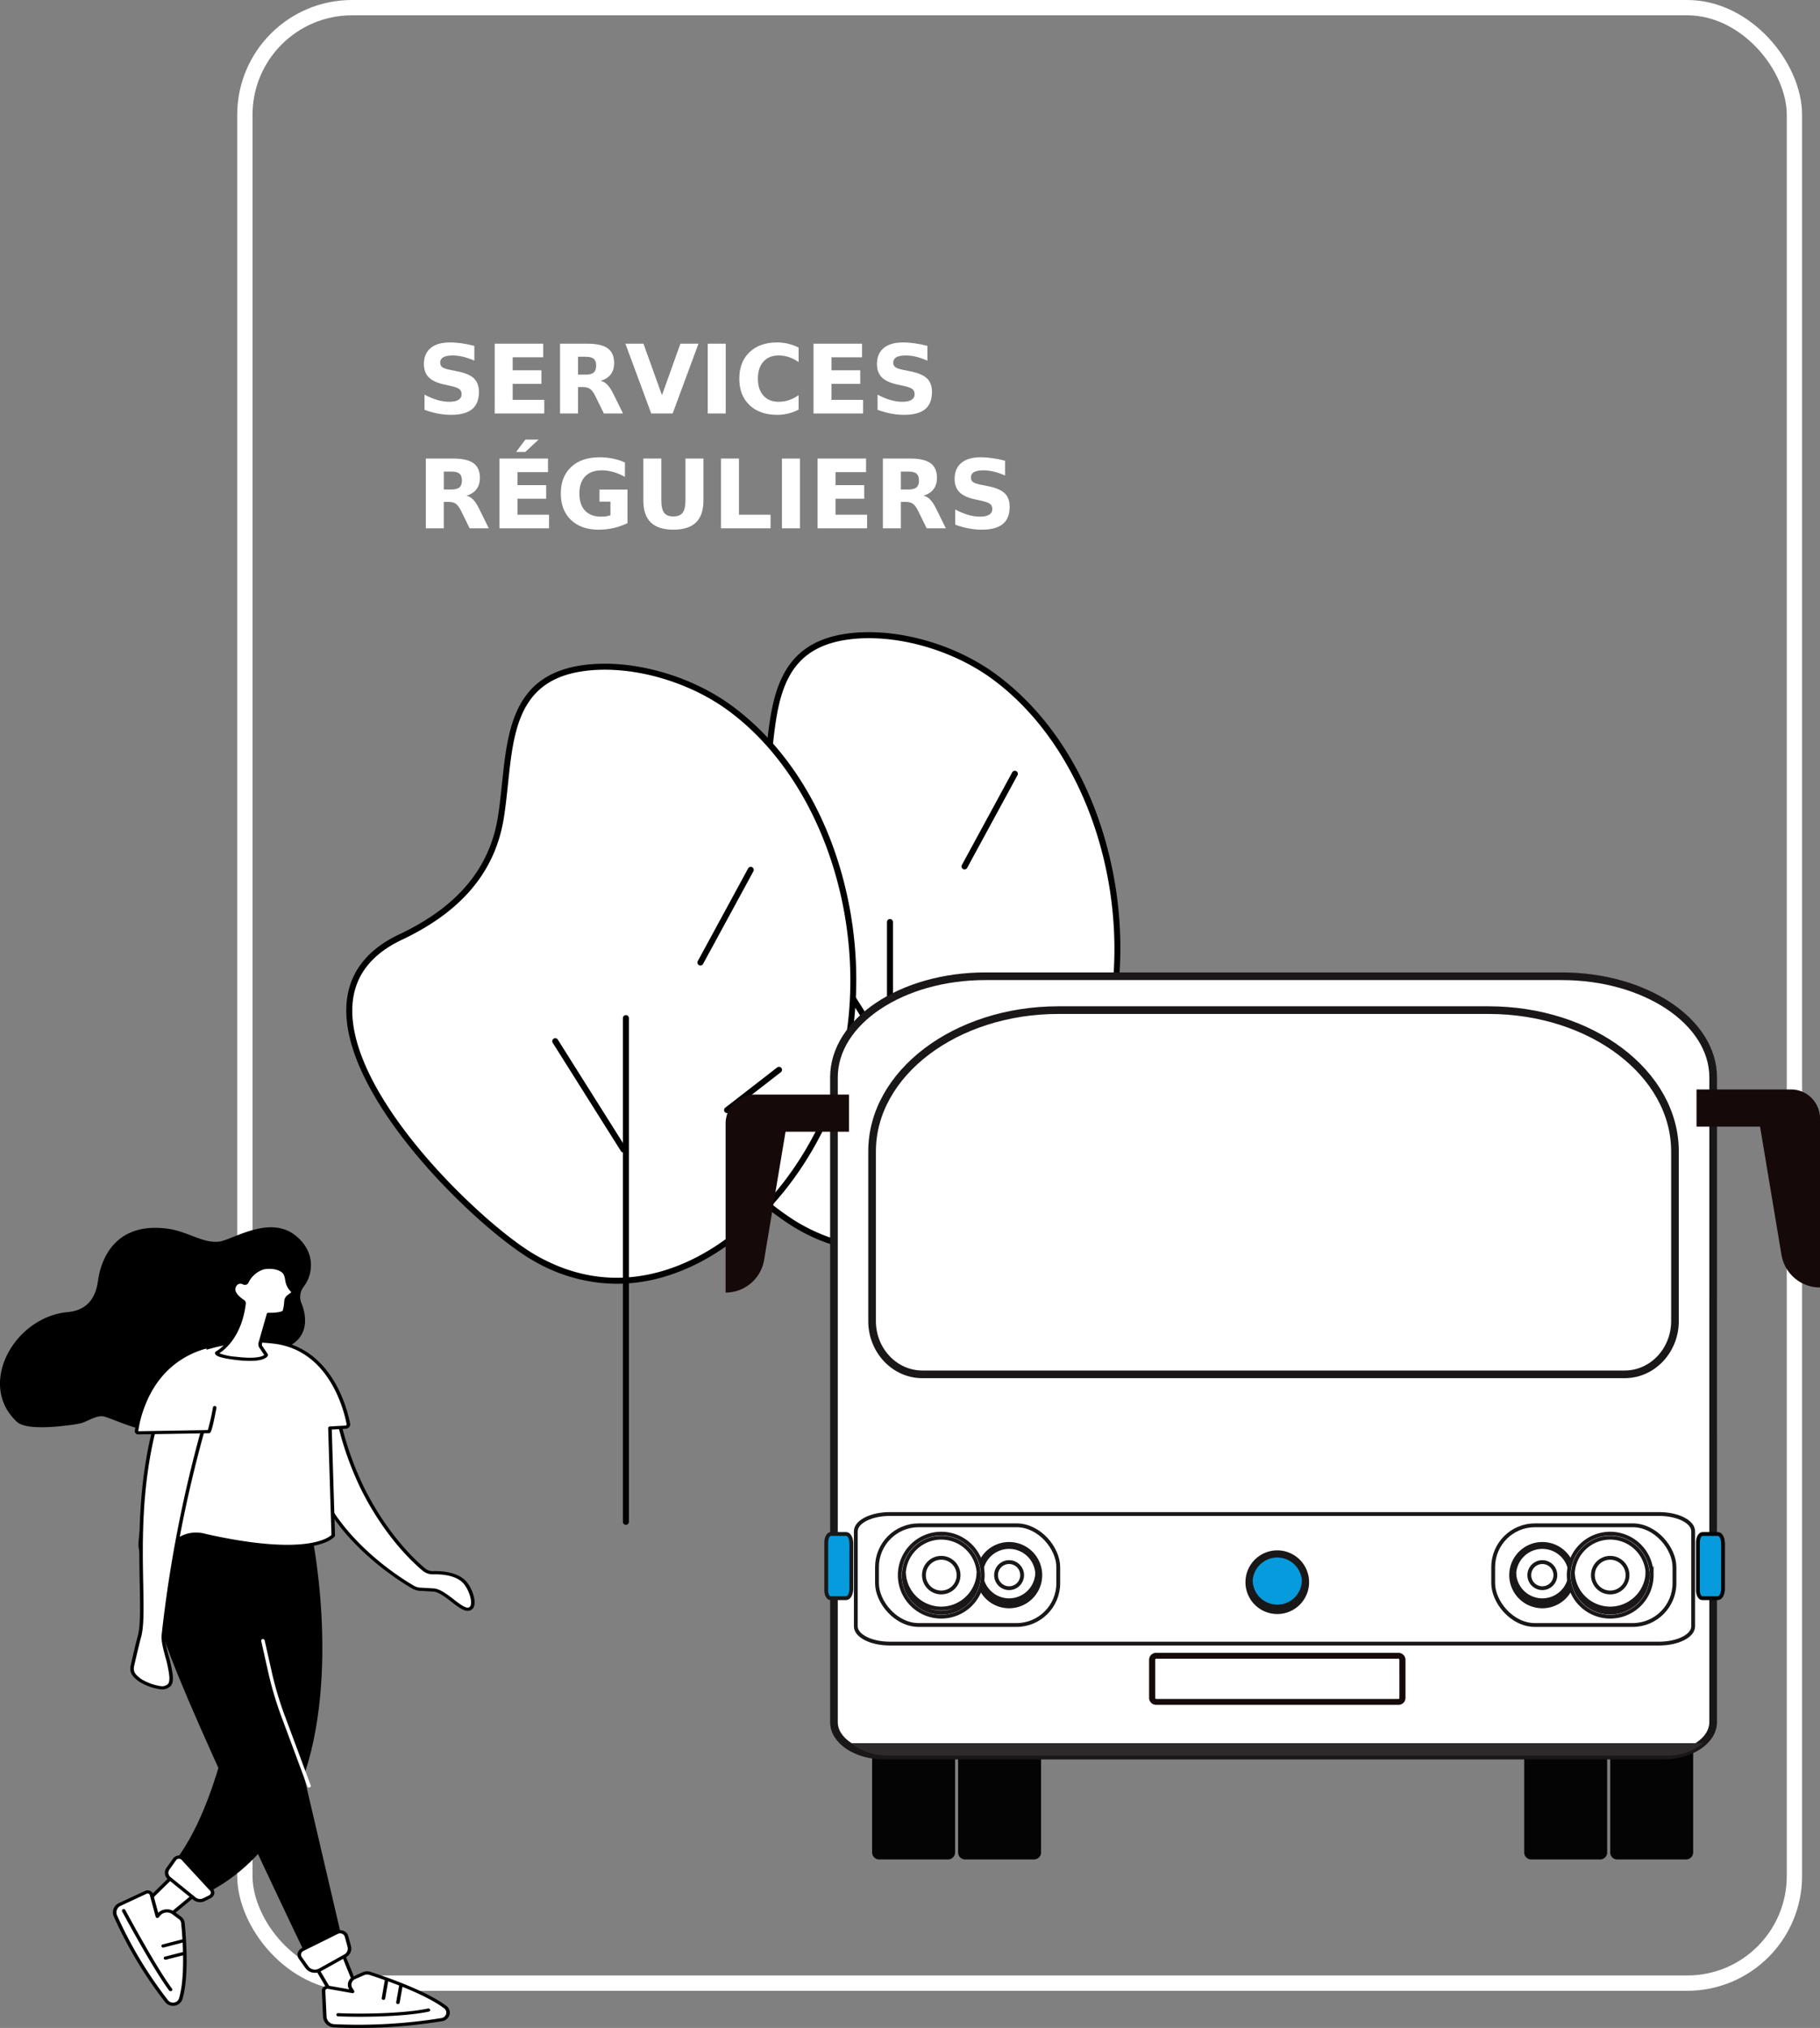 <?xml version="1.0" encoding="UTF-8" standalone="no"?>
<svg xmlns:inkscape="http://www.inkscape.org/namespaces/inkscape" xmlns:sodipodi="http://sodipodi.sourceforge.net/DTD/sodipodi-0.dtd" xmlns="http://www.w3.org/2000/svg" xmlns:svg="http://www.w3.org/2000/svg" width="475.683" height="529.71" viewBox="0 0 475.683 529.71" version="1.1" id="svg1904" sodipodi:docname="service-regulier.svg" inkscape:version="1.2.2 (b0a8486541, 2022-12-01)">
  <rect x="0" y="0" width="475.683" height="529.71" fill="#808080" stroke="none"/>
  <defs id="defs1780">
    <clipPath id="clip-path">
      <rect id="Rectangle_290" data-name="Rectangle 290" width="286.034" height="231.691" fill="none"></rect>
    </clipPath>
  </defs>
  <g id="Groupe_536" data-name="Groupe 536" transform="translate(-866 -2184)">
    <g aria-label="SERVICESRÉGULIERS" transform="translate(975 2292)" id="SERVICES_RÉGULIERS" style="font-weight:600;font-size:25px;font-family:Silka-SemiBold, Silka;fill:#ffffff">
      <path d="m 14.978,-17.651 v 3.857 q -1.501,-0.671 -2.93,-1.013 -1.428,-0.342 -2.698,-0.342 -1.685,0 -2.49,0.464 -0.806,0.464 -0.806,1.44 0,0.732 0.537,1.147 0.549,0.403 1.978,0.696 l 2.002,0.403 q 3.04,0.61 4.321,1.855 1.282,1.245 1.282,3.54 0,3.015 -1.794,4.492 -1.782,1.465 -5.457,1.465 -1.733,0 -3.479,-0.33 Q 3.699,-0.305 1.953,-0.952 V -4.919 q 1.746,0.928 3.369,1.404 1.636,0.464 3.149,0.464 1.538,0 2.356,-0.513 0.818,-0.513 0.818,-1.465 0,-0.854 -0.562,-1.318 -0.549,-0.464 -2.209,-0.83 L 7.056,-7.581 Q 4.321,-8.167 3.052,-9.448 1.794,-10.73 1.794,-12.903 q 0,-2.722 1.758,-4.187 1.758,-1.465 5.054,-1.465 1.501,0 3.088,0.232 1.587,0.22 3.284,0.671 z" id="path2025"></path>
      <path d="m 20.3,-18.225 h 12.683 v 3.552 H 25 v 3.394 h 7.507 v 3.552 H 25 v 4.175 h 8.252 V 0 h -12.952 z" id="path2027"></path>
      <path d="m 44.055,-10.144 q 1.477,0 2.112,-0.549 0.647,-0.549 0.647,-1.807 0,-1.245 -0.647,-1.782 -0.635,-0.537 -2.112,-0.537 h -1.978 v 4.675 z m -1.978,3.247 V 0 H 37.378 v -18.225 h 7.178 q 3.601,0 5.273,1.208 1.685,1.208 1.685,3.821 0,1.807 -0.879,2.966 -0.867,1.16 -2.625,1.709 0.964,0.22 1.721,1.001 0.769,0.769 1.55,2.344 L 53.833,0 h -5.005 l -2.222,-4.529 q -0.671,-1.367 -1.367,-1.868 -0.684,-0.5 -1.831,-0.5 z" id="path2029"></path>
      <path d="m 54.456,-18.225 h 4.724 l 4.834,13.452 4.822,-13.452 H 73.56 L 66.809,0 h -5.603 z" id="path2031"></path>
      <path d="M 75.977,-18.225 H 80.676 V 0 h -4.7 z" id="path2033"></path>
      <path d="m 99.731,-1.001 q -1.294,0.671 -2.698,1.013 -1.404,0.342 -2.93,0.342 -4.553,0 -7.214,-2.539 -2.661,-2.551 -2.661,-6.909 0,-4.37 2.661,-6.909 2.661,-2.551 7.214,-2.551 1.526,0 2.93,0.342 1.404,0.342 2.698,1.013 v 3.772 q -1.306,-0.891 -2.576,-1.306 -1.27,-0.415 -2.673,-0.415 -2.515,0 -3.955,1.611 -1.44,1.611 -1.44,4.443 0,2.82 1.44,4.431 1.44,1.611 3.955,1.611 1.404,0 2.673,-0.415 1.27,-0.415 2.576,-1.306 z" id="path2035"></path>
      <path d="m 103.625,-18.225 h 12.683 v 3.552 h -7.983 v 3.394 h 7.507 v 3.552 h -7.507 v 4.175 h 8.252 V 0 h -12.952 z" id="path2037"></path>
      <path d="m 133.386,-17.651 v 3.857 q -1.501,-0.671 -2.93,-1.013 -1.428,-0.342 -2.698,-0.342 -1.685,0 -2.49,0.464 -0.806,0.464 -0.806,1.44 0,0.732 0.537,1.147 0.549,0.403 1.978,0.696 l 2.002,0.403 q 3.04,0.61 4.321,1.855 1.282,1.245 1.282,3.54 0,3.015 -1.794,4.492 -1.782,1.465 -5.457,1.465 -1.733,0 -3.479,-0.33 -1.746,-0.33 -3.491,-0.977 V -4.919 q 1.746,0.928 3.369,1.404 1.636,0.464 3.149,0.464 1.538,0 2.356,-0.513 0.818,-0.513 0.818,-1.465 0,-0.854 -0.562,-1.318 -0.549,-0.464 -2.209,-0.83 l -1.819,-0.403 q -2.734,-0.586 -4.004,-1.868 -1.257,-1.282 -1.257,-3.455 0,-2.722 1.758,-4.187 1.758,-1.465 5.054,-1.465 1.501,0 3.088,0.232 1.587,0.22 3.284,0.671 z" id="path2039"></path>
      <path d="m 8.972,19.856 q 1.477,0 2.112,-0.549 0.647,-0.549 0.647,-1.807 0,-1.245 -0.647,-1.782 -0.635,-0.537 -2.112,-0.537 H 6.995 v 4.675 z m -1.978,3.247 V 30 H 2.295 V 11.775 h 7.178 q 3.601,0 5.273,1.208 1.685,1.208 1.685,3.821 0,1.807 -0.879,2.966 -0.867,1.16 -2.625,1.709 0.964,0.22 1.721,1.001 0.769,0.769 1.55,2.344 L 18.75,30 H 13.745 L 11.523,25.471 Q 10.852,24.104 10.156,23.604 9.473,23.103 8.325,23.103 Z" id="path2041"></path>
      <path d="m 21.545,11.775 h 12.683 v 3.552 h -7.983 v 3.394 h 7.507 v 3.552 h -7.507 v 4.175 H 34.497 V 30 H 21.545 Z m 6.775,-4.956 h 3.455 L 28.296,10.042 H 25.903 Z" id="path2043"></path>
      <path d="m 55.005,28.645 q -1.758,0.854 -3.65,1.282 -1.892,0.427 -3.906,0.427 -4.553,0 -7.214,-2.539 -2.661,-2.551 -2.661,-6.909 0,-4.407 2.71,-6.934 2.71,-2.527 7.422,-2.527 1.819,0 3.479,0.342 1.672,0.342 3.149,1.013 v 3.772 q -1.526,-0.867 -3.04,-1.294 -1.501,-0.427 -3.015,-0.427 -2.808,0 -4.333,1.575 -1.514,1.562 -1.514,4.48 0,2.893 1.465,4.468 1.465,1.575 4.163,1.575 0.732,0 1.355,-0.085 0.635,-0.098 1.135,-0.293 v -3.54 h -2.869 v -3.149 h 7.324 z" id="path2045"></path>
      <path d="m 59.143,11.775 h 4.7 v 10.925 q 0,2.258 0.732,3.235 0.745,0.964 2.417,0.964 1.685,0 2.417,-0.964 0.745,-0.977 0.745,-3.235 V 11.775 h 4.7 v 10.925 q 0,3.87 -1.941,5.762 -1.941,1.892 -5.92,1.892 -3.967,0 -5.908,-1.892 -1.941,-1.892 -1.941,-5.762 z" id="path2047"></path>
      <path d="m 79.443,11.775 h 4.7 V 26.448 H 92.395 V 30 H 79.443 Z" id="path2049"></path>
      <path d="m 95.374,11.775 h 4.7 V 30 h -4.7 z" id="path2051"></path>
      <path d="m 104.675,11.775 h 12.683 v 3.552 h -7.983 v 3.394 h 7.507 v 3.552 H 109.375 v 4.175 h 8.252 V 30 h -12.952 z" id="path2053"></path>
      <path d="m 128.43,19.856 q 1.477,0 2.112,-0.549 0.647,-0.549 0.647,-1.807 0,-1.245 -0.647,-1.782 -0.635,-0.537 -2.112,-0.537 h -1.978 v 4.675 z m -1.978,3.247 V 30 h -4.7 V 11.775 h 7.178 q 3.601,0 5.273,1.208 1.685,1.208 1.685,3.821 0,1.807 -0.879,2.966 -0.867,1.16 -2.625,1.709 0.964,0.22 1.721,1.001 0.769,0.769 1.55,2.344 L 138.208,30 h -5.005 l -2.222,-4.529 q -0.671,-1.367 -1.367,-1.868 -0.684,-0.5 -1.831,-0.5 z" id="path2055"></path>
      <path d="m 153.687,12.349 v 3.857 q -1.501,-0.671 -2.93,-1.013 -1.428,-0.342 -2.698,-0.342 -1.685,0 -2.49,0.464 -0.806,0.464 -0.806,1.44 0,0.732 0.537,1.147 0.549,0.403 1.978,0.696 l 2.002,0.403 q 3.04,0.61 4.321,1.855 1.282,1.245 1.282,3.54 0,3.015 -1.794,4.492 -1.782,1.465 -5.457,1.465 -1.733,0 -3.479,-0.33 -1.746,-0.33 -3.491,-0.977 v -3.967 q 1.746,0.928 3.369,1.404 1.636,0.464 3.149,0.464 1.538,0 2.356,-0.513 0.818,-0.513 0.818,-1.465 0,-0.854 -0.562,-1.318 -0.549,-0.464 -2.209,-0.83 l -1.819,-0.403 q -2.734,-0.586 -4.004,-1.868 -1.257,-1.282 -1.257,-3.455 0,-2.722 1.758,-4.187 1.758,-1.465 5.054,-1.465 1.501,0 3.088,0.232 1.587,0.22 3.284,0.671 z" id="path2057"></path>
    </g>
    <g id="Rectangle_44" data-name="Rectangle 44" transform="translate(928 2184)" fill="none" stroke="#fff" stroke-width="4">
      <rect width="409" height="520" rx="30" stroke="none" id="rect1787"></rect>
      <rect x="2" y="2" width="405" height="516" rx="28" fill="none" id="rect1789"></rect>
    </g>
    <path id="Tracé_761" data-name="Tracé 761" d="M354.9,208.454c-22.128-20.441-49.11-57.1-19-71.326,13.278-6.276,23.8-15.721,26.257-31.438,2.6-16.648.452-35.4,20.673-38.694,13-2.121,28.665,2.543,39.326,10.425,31.307,23.146,40.8,74.608,23.615,109.512-13.914,28.267-44.46,51.046-74.54,34.165-4.085-2.292-10.008-6.807-16.327-12.645" transform="translate(703.809 2283.435)" fill="#fff"></path>
    <path id="Tracé_762" data-name="Tracé 762" d="M390.986,226.274a43.634,43.634,0,0,1-21.571-5.9c-4.325-2.427-10.331-7.076-16.476-12.753-17.364-16.041-34.993-39.227-32.391-56.2,1.1-7.152,5.667-12.675,13.586-16.418,15.258-7.211,23.7-17.3,25.815-30.849.443-2.835.751-5.776,1.049-8.62,1.439-13.716,2.927-27.9,20.273-30.727,12.562-2.05,28.6,2.2,39.92,10.568,15.089,11.156,25.848,29.2,30.292,50.82,4.294,20.882,1.947,42.632-6.44,59.67-9.329,18.952-24.632,33.288-40.935,38.349a44.124,44.124,0,0,1-13.123,2.052M354,206.469c6.06,5.6,11.956,10.167,16.178,12.536,10.733,6.024,21.992,7.274,33.46,3.715,15.9-4.936,30.85-18.97,39.991-37.542,17.544-35.64,6.62-86.357-23.377-108.533-11-8.134-26.566-12.264-38.732-10.281C365.363,69,364,81.972,362.561,95.705c-.3,2.864-.611,5.825-1.059,8.7-2.2,14.1-10.933,24.576-26.7,32.027-7.417,3.506-11.692,8.631-12.7,15.235-2.508,16.359,14.836,39.036,31.9,54.8" transform="translate(705.236 2284.825)"></path>
    <path id="Tracé_763" data-name="Tracé 763" d="M525.067,456.427a.785.785,0,0,1-.785-.785V324.077a.785.785,0,0,1,1.571,0V455.642a.785.785,0,0,1-.785.785" transform="translate(573.543 2100.768)"></path>
    <path id="Tracé_764" data-name="Tracé 764" d="M490.817,370.195a.784.784,0,0,1-.665-.367l-17.8-28.25a.786.786,0,1,1,1.329-.838l17.8,28.25a.785.785,0,0,1-.663,1.2" transform="translate(607.149 2089.74)"></path>
    <path id="Tracé_765" data-name="Tracé 765" d="M580.035,239.764a.786.786,0,0,1-.69-1.161l13.16-24.215a.786.786,0,0,1,1.381.75l-13.16,24.215a.786.786,0,0,1-.691.41" transform="translate(538.056 2171.339)"></path>
    <path id="Tracé_766" data-name="Tracé 766" d="M599.695,373.5a.785.785,0,0,1-.482-1.407L612.76,361.6a.786.786,0,1,1,.962,1.242l-13.547,10.493a.78.78,0,0,1-.48.164" transform="translate(552.356 2124.024)"></path>
    <path id="Tracé_767" data-name="Tracé 767" d="M84,144.15c-22.128-20.441-49.11-57.1-19-71.326C78.271,66.549,88.8,57.1,91.249,41.387c2.6-16.648.452-35.4,20.673-38.694,13-2.121,28.665,2.543,39.326,10.425,31.307,23.146,40.8,74.608,23.615,109.512-13.914,28.267-44.46,51.046-74.54,34.165C96.238,154.5,90.315,149.987,84,144.15" transform="translate(905.689 2355.954)" fill="#fff"></path>
    <path id="Tracé_768" data-name="Tracé 768" d="M120.083,161.968a43.634,43.634,0,0,1-21.571-5.9c-4.325-2.427-10.331-7.076-16.476-12.753-17.364-16.041-34.993-39.227-32.391-56.2,1.1-7.152,5.667-12.675,13.586-16.418,15.258-7.211,23.7-17.3,25.815-30.849.443-2.835.751-5.776,1.049-8.62C91.534,17.52,93.022,3.337,110.369.508c12.562-2.05,28.6,2.2,39.92,10.568,15.089,11.156,25.848,29.2,30.292,50.82,4.294,20.882,1.947,42.632-6.44,59.67-9.329,18.952-24.632,33.288-40.935,38.349a44.124,44.124,0,0,1-13.123,2.052M83.1,142.164c6.06,5.6,11.956,10.167,16.178,12.536,10.733,6.024,21.992,7.274,33.46,3.715,15.9-4.936,30.85-18.97,39.991-37.542,17.544-35.64,6.62-86.357-23.377-108.533-11-8.134-26.566-12.264-38.732-10.281C94.46,4.695,93.1,17.667,91.658,31.4c-.3,2.864-.611,5.825-1.059,8.7C88.4,54.2,79.666,64.674,63.9,72.126c-7.417,3.506-11.692,8.632-12.7,15.235-2.508,16.359,14.836,39.036,31.9,54.8" transform="translate(907.116 2357.363)"></path>
    <path id="Tracé_769" data-name="Tracé 769" d="M254.164,392.122a.785.785,0,0,1-.785-.785V259.772a.785.785,0,1,1,1.571,0V391.337a.785.785,0,0,1-.785.785" transform="translate(775.423 2190.165)"></path>
    <path id="Tracé_770" data-name="Tracé 770" d="M219.914,305.89a.784.784,0,0,1-.665-.367l-17.8-28.25a.786.786,0,1,1,1.329-.838l17.8,28.25a.785.785,0,0,1-.663,1.2" transform="translate(809.029 2179.136)"></path>
    <path id="Tracé_771" data-name="Tracé 771" d="M309.132,175.459a.786.786,0,0,1-.69-1.161l13.16-24.215a.786.786,0,0,1,1.381.75l-13.16,24.215a.786.786,0,0,1-.691.41" transform="translate(739.937 2260.736)"></path>
    <path id="Tracé_772" data-name="Tracé 772" d="M328.792,309.2a.785.785,0,0,1-.482-1.407L341.857,297.3a.786.786,0,1,1,.962,1.242l-13.547,10.493a.78.78,0,0,1-.48.164" transform="translate(727.246 2165.538)"></path>
    <g id="Groupe_518" data-name="Groupe 518" transform="translate(-543)">
      <path id="Tracé_2443" data-name="Tracé 2443" d="M225.35,940.905l7.8,13.2,5.651-2.9-5.628-13.929Z" transform="translate(1263.518 1752.277)" fill="#fff"></path>
      <path id="Tracé_2444" data-name="Tracé 2444" d="M232.307,953.761a.5.5,0,0,0,.228-.055l5.651-2.9a.4.4,0,0,0,.205-.5l-5.628-13.928a.442.442,0,0,0-.265-.245.507.507,0,0,0-.379.018l-7.82,3.634a.433.433,0,0,0-.229.246.382.382,0,0,0,.033.32l7.8,13.2a.455.455,0,0,0,.279.2.5.5,0,0,0,.128.016m5.085-3.508-4.9,2.518-7.353-12.448,6.939-3.225Z" transform="translate(1264.358 1753.035)"></path>
      <path id="Tracé_2445" data-name="Tracé 2445" d="M238.937,976.4c-.076-1.54-.187-3.866-.318-6.821a1.018,1.018,0,0,1,1.335-.935l6.249,1.1-.472-.744a2,2,0,0,1,1.007-2.922l2.34-1.014a2.327,2.327,0,0,1,1.63-.078c3.168,1.019,14.478,4.825,19.7,8.822a1.816,1.816,0,0,1-.9,3.266,137.2,137.2,0,0,1-28.1,1.607,2.522,2.522,0,0,1-2.479-2.284" transform="translate(1254.952 1734.452)" fill="#fff"></path>
      <path id="Tracé_2446" data-name="Tracé 2446" d="M254.129,993.257c5.586,0,13.12-.3,18.077-1.343a.416.416,0,0,0,.344-.5.465.465,0,0,0-.553-.31c-6.928,1.463-19.011,1.437-23.46,1.2a.449.449,0,0,0-.487.391.434.434,0,0,0,.433.44c1.322.07,3.315.122,5.647.122" transform="translate(1248.864 1717.53)"></path>
      <path id="Tracé_2447" data-name="Tracé 2447" d="M292.6,978.109a.449.449,0,0,0,.454-.351l.8-4.5a.424.424,0,0,0-.382-.477.456.456,0,0,0-.528.345l-.8,4.5a.424.424,0,0,0,.382.477.524.524,0,0,0,.073.005" transform="translate(1220.402 1729.354)"></path>
      <path id="Tracé_2448" data-name="Tracé 2448" d="M281.942,974.52a.449.449,0,0,0,.454-.352l.828-4.79a.424.424,0,0,0-.384-.476.459.459,0,0,0-.526.347l-.828,4.789a.424.424,0,0,0,.384.476.533.533,0,0,0,.072,0" transform="translate(1227.281 1731.859)"></path>
      <path id="Tracé_2449" data-name="Tracé 2449" d="M234.808,539.97a81.808,81.808,0,0,0,7.149,23.531,68.441,68.441,0,0,0,16.3,21.723,3.638,3.638,0,0,0,2.438.814c2.073-.053,6.125.173,8.227,2.515,1.687,1.879,3.1,6.313,1.192,6.951-2.088.7-6.01-4.494-9.21-4.95l-3.369-.193a4.234,4.234,0,0,1-2.116-.557c-4.626-2.674-23.872-14.839-27.032-33.816-.1-.6,6.427-16.016,6.427-16.016" transform="translate(1261.562 2008.767)" fill="#fff"></path>
      <path id="Tracé_2450" data-name="Tracé 2450" d="M268.858,595.226a1.816,1.816,0,0,0,.578-.092,1.674,1.674,0,0,0,1.089-1.173c.525-1.73-.689-4.877-2.083-6.43-2.206-2.457-6.333-2.725-8.6-2.668a3.088,3.088,0,0,1-2.11-.7c-6.137-5.18-12.037-13.048-16.187-21.586a82.082,82.082,0,0,1-7.112-23.407.439.439,0,0,0-.4-.369.468.468,0,0,0-.491.264c-3,7.079-6.55,15.64-6.453,16.227,3.22,19.337,23.255,31.8,27.239,34.105a4.726,4.726,0,0,0,2.364.623l3.341.192c1.374.2,3.079,1.516,4.583,2.679,1.606,1.242,3.024,2.338,4.237,2.338m-8.479-9.537c2.157,0,5.541.354,7.348,2.367,1.223,1.362,2.344,4.253,1.91,5.686a.834.834,0,0,1-.52.612c-.827.273-2.387-.931-3.9-2.1-1.675-1.295-3.407-2.634-5.082-2.873l-3.412-.2a3.768,3.768,0,0,1-1.9-.493c-3.922-2.267-23.638-14.529-26.818-33.489.134-.81,3.357-8.631,5.749-14.314a84.135,84.135,0,0,0,6.943,22.02c4.2,8.638,10.177,16.606,16.4,21.859a4.123,4.123,0,0,0,2.765.926c.16,0,.33-.006.509-.006" transform="translate(1262.394 2009.526)"></path>
      <g id="Groupe_517" data-name="Groupe 517">
        <path id="Tracé_808" data-name="Tracé 808" d="M116.08,882.7l-12.3,12.067,5.009,4.156,12.484-10.354Z" transform="translate(1341.999 1787.506)" fill="#fff"></path>
        <path id="Tracé_809" data-name="Tracé 809" d="M107.954,898.581a.488.488,0,0,0,.312-.11l12.484-10.353a.388.388,0,0,0,.048-.567l-5.2-5.87a.478.478,0,0,0-.344-.156.461.461,0,0,0-.355.134l-12.3,12.067a.4.4,0,0,0-.122.3.4.4,0,0,0,.149.289l5.009,4.156a.488.488,0,0,0,.312.11m11.855-10.813L107.954,897.6l-4.358-3.616,11.62-11.4Z" transform="translate(1342.838 1788.266)"></path>
        <path id="Tracé_810" data-name="Tracé 810" d="M85.973,908.416c1.514-.709,3.8-1.779,6.717-3.127a1.055,1.055,0,0,1,1.5.7l1.517,5.587.325-.414a2.86,2.86,0,0,1,3.881-.466l1.7,1.27a1.867,1.867,0,0,1,.763,1.3c.308,3.026,1.239,13.9-.58,19.86a2.156,2.156,0,0,1-3.657.637,109.472,109.472,0,0,1-13.422-22.359,2.3,2.3,0,0,1,1.252-2.993" transform="translate(1354.424 1772.991)" fill="#fff"></path>
        <path id="Tracé_811" data-name="Tracé 811" d="M98.943,934.181a2.821,2.821,0,0,0,.467-.039,2.452,2.452,0,0,0,1.991-1.658c1.831-6,.918-16.832.595-20.009a2.256,2.256,0,0,0-.93-1.587l-1.7-1.27A3.39,3.39,0,0,0,96.957,909a3.271,3.271,0,0,0-1.876.873l-1.285-4.737a1.35,1.35,0,0,0-.786-.97,1.643,1.643,0,0,0-1.371,0c-2.914,1.35-5.2,2.419-6.719,3.128a2.69,2.69,0,0,0-1.469,3.515A109.121,109.121,0,0,0,96.93,933.259a2.593,2.593,0,0,0,2.013.923M97.377,909.8a2.333,2.333,0,0,1,1.4.457l1.7,1.27a1.456,1.456,0,0,1,.6,1.02c.319,3.141,1.223,13.847-.565,19.711a1.548,1.548,0,0,1-1.272,1.06,1.645,1.645,0,0,1-1.571-.56A108.176,108.176,0,0,1,84.307,910.5a1.89,1.89,0,0,1,1.036-2.471c1.513-.709,3.8-1.778,6.715-3.127a.625.625,0,0,1,.528,0,.519.519,0,0,1,.306.389l1.526,5.627a.444.444,0,0,0,.362.31.486.486,0,0,0,.461-.168l.326-.414a2.238,2.238,0,0,1,1.513-.825,2.553,2.553,0,0,1,.3-.018" transform="translate(1355.266 1773.748)"></path>
        <path id="Tracé_812" data-name="Tracé 812" d="M102.624,939.272a.492.492,0,0,0,.257-.071.392.392,0,0,0,.125-.578C98.672,932.8,90.86,918.207,90.781,918.06a.483.483,0,0,0-.615-.194.4.4,0,0,0-.214.556c.079.147,7.919,14.791,12.29,20.666a.475.475,0,0,0,.383.184" transform="translate(1350.959 1764.831)"></path>
        <path id="Tracé_813" data-name="Tracé 813" d="M121.2,951.4a.51.51,0,0,0,.125-.016l4.853-1.236a.413.413,0,0,0,.318-.514.471.471,0,0,0-.568-.288l-4.853,1.236a.413.413,0,0,0-.318.514.456.456,0,0,0,.443.3" transform="translate(1331.053 1744.492)"></path>
        <path id="Tracé_814" data-name="Tracé 814" d="M119.483,942.252a.507.507,0,0,0,.127-.016l5.158-1.334a.412.412,0,0,0,.316-.515.469.469,0,0,0-.57-.285l-5.158,1.334a.412.412,0,0,0-.316.515.457.457,0,0,0,.443.3" transform="translate(1332.161 1750.459)"></path>
        <path id="Tracé_818" data-name="Tracé 818" d="M246.638,978.5a135.328,135.328,0,0,0,22.129-1.77,2.4,2.4,0,0,0,1.93-1.662,2.164,2.164,0,0,0-.828-2.329c-5.26-4.025-16.519-7.827-19.844-8.9a2.815,2.815,0,0,0-1.984.095l-2.34,1.014a2.606,2.606,0,0,0-1.448,1.515,2.3,2.3,0,0,0,.213,1.944l-5.261-.93a1.6,1.6,0,0,0-1.3.237,1.308,1.308,0,0,0-.579,1.124c.131,2.956.242,5.283.318,6.824a2.953,2.953,0,0,0,2.913,2.681c2.021.107,4.066.155,6.087.155m2.519-13.962a1.81,1.81,0,0,1,.559.088c3.289,1.057,14.417,4.813,19.557,8.747a1.366,1.366,0,0,1,.531,1.488,1.5,1.5,0,0,1-1.223,1.053,135.573,135.573,0,0,1-27.975,1.6,2.076,2.076,0,0,1-2.046-1.888c-.076-1.54-.187-3.865-.318-6.82a.5.5,0,0,1,.223-.432.619.619,0,0,1,.519-.087l6.293,1.114a.487.487,0,0,0,.463-.166.384.384,0,0,0,.025-.45l-.472-.744a1.516,1.516,0,0,1-.161-1.328,1.718,1.718,0,0,1,.967-1.012l2.34-1.014a1.8,1.8,0,0,1,.718-.149" transform="translate(1255.791 1735.213)"></path>
        <path id="Tracé_822" data-name="Tracé 822" d="M160.893,635.008c.453.778,8.428,38.908-2.156,67.21-8.661,23.16-26.477,29.547-26.477,29.547l-8.421-7.051s9.346-7.789,15.911-36.717c8.653-38.13-4.729-52.607-4.729-52.607Z" transform="translate(1329.052 1947.412)"></path>
        <path id="Tracé_823" data-name="Tracé 823" d="M124.977,880.114l-1.761,2.478a1.814,1.814,0,0,0,.376,2.5l6.582,5.324a2.335,2.335,0,0,0,2.479.253l1.547-.773a1.144,1.144,0,0,0,.379-1.829l-7.451-8.074a1.422,1.422,0,0,0-2.15.121" transform="translate(1329.675 1789.535)" fill="#fff"></path>
        <path id="Tracé_824" data-name="Tracé 824" d="M130.766,890.571a2.829,2.829,0,0,0,1.265-.295l1.546-.773a1.641,1.641,0,0,0,.9-1.122,1.507,1.507,0,0,0-.386-1.339l-7.451-8.074a1.879,1.879,0,0,0-1.492-.581,1.821,1.821,0,0,0-1.4.743l-1.761,2.478a2.194,2.194,0,0,0,.456,3.036l6.582,5.324a2.781,2.781,0,0,0,1.746.6m-5.508-11.354a.9.9,0,0,1,.67.284l7.451,8.074a.735.735,0,0,1,.188.652.8.8,0,0,1-.437.547l-1.547.773a1.84,1.84,0,0,1-1.949-.2l-6.582-5.324a1.421,1.421,0,0,1-.3-1.966l1.761-2.478a.889.889,0,0,1,.682-.362h.056" transform="translate(1330.52 1790.292)"></path>
        <path id="Tracé_825" data-name="Tracé 825" d="M121.353,629.814s-5.859,15.728-3.625,27.683,39.323,88.768,39.323,88.768l8.612-4.676L141.435,637.939l-5.958-9.135Z" transform="translate(1333.325 1951.417)"></path>
        <path id="Tracé_826" data-name="Tracé 826" d="M220.974,941.4l1.744,2.448a2.625,2.625,0,0,0,3.368.688l6.593-3.685a2.139,2.139,0,0,0,1.1-2.43l-.734-2.674a1.772,1.772,0,0,0-2.5-.988l-8.95,4.436a1.476,1.476,0,0,0-.619,2.2" transform="translate(1266.521 1754.021)" fill="#fff"></path>
        <path id="Tracé_827" data-name="Tracé 827" d="M223.963,944.523a3.135,3.135,0,0,0,1.527-.391l6.593-3.685a2.531,2.531,0,0,0,1.3-2.884l-.734-2.674a2.024,2.024,0,0,0-1.242-1.33,2.369,2.369,0,0,0-1.924.077l-8.95,4.436a2.018,2.018,0,0,0-1.065,1.243,1.818,1.818,0,0,0,.28,1.552l1.744,2.448a3.028,3.028,0,0,0,2.471,1.208m6.568-10.3a1.375,1.375,0,0,1,.506.1,1.169,1.169,0,0,1,.717.768l.734,2.674a1.734,1.734,0,0,1-.89,1.975l-6.593,3.685a2.146,2.146,0,0,1-2.739-.56l-1.744-2.448a1.037,1.037,0,0,1-.162-.9,1.149,1.149,0,0,1,.615-.717l8.95-4.436a1.363,1.363,0,0,1,.605-.141" transform="translate(1267.358 1754.781)"></path>
        <path id="Tracé_828" data-name="Tracé 828" d="M205.1,757.6a.517.517,0,0,0,.147-.022.409.409,0,0,0,.29-.527l-6.771-18.192a89.449,89.449,0,0,1-3.435-11.56l-1.828-8.14a.463.463,0,0,0-.543-.325.42.42,0,0,0-.36.491l1.828,8.14a90.28,90.28,0,0,0,3.465,11.66l6.771,18.192a.46.46,0,0,0,.437.284" transform="translate(1284.67 1893.303)" fill="#fff"></path>
        <path id="Tracé_829" data-name="Tracé 829" d="M79.39,430.857A9.259,9.259,0,0,0,81,427.511c.593-2.519.534-6.393-3.577-9.845-6.834-5.738-16.646,1-20.123,1.432-4.419.554-8.536-2.934-14.205-3.453-2.632-.241-12.521-1.279-16.481,9.542a20.808,20.808,0,0,0-.926,3.672c-.268,1.574-.71,8-7.964,8.653C3.713,438.778-6.117,456.438,4.43,466.179c2.523,2.331,11.48,1.188,14.748.729.593-.083,1.223-.2,1.886-.355,1.916-.452,4.261-2.348,6.359-1.7,6.15,1.893,23.207,11.607,25.1-9.168.531-5.84,6.132-8.8,8.838-9.435,2.2-.512,12.67.851,13.623.427,5.793-2.576,5.155-7.968,3.92-11.21a4.315,4.315,0,0,1,.491-4.607" transform="translate(1409 2089.211)"></path>
        <path id="Tracé_832" data-name="Tracé 832" d="M110.594,512.09a15.22,15.22,0,0,1,11.285-11.429,42.331,42.331,0,0,1,16.4-1.275c14.977,1.7,18.848,17.643,19.556,21.406a.743.743,0,0,1-.741.841l-4.079.225.862,28.063s-4.681,6.448-33.419,0c0,0-8.652-2.989-11.51,8.627,0,0-5.571-.665-5.506-6.491.049-4.316,4.73-27.989,7.153-39.967" transform="translate(1342.22 2035.156)" fill="#fff"></path>
        <path id="Tracé_833" data-name="Tracé 833" d="M108.109,558.2a.453.453,0,0,0,.449-.326c.988-4.015,2.769-6.673,5.3-7.9a8.025,8.025,0,0,1,5.6-.428l.053.016c28.726,6.444,33.718.1,33.916-.176a.385.385,0,0,0,.076-.24l-.85-27.66,3.634-.2a1.31,1.31,0,0,0,.913-.43,1.057,1.057,0,0,0,.255-.9c-.626-3.325-4.527-20-19.953-21.75A42.667,42.667,0,0,0,120.91,499.5,15.558,15.558,0,0,0,109.3,511.256c-2.653,13.117-7.112,35.761-7.16,40.038-.069,6.124,5.846,6.9,5.906,6.907a.514.514,0,0,0,.061,0m9.08-9.808a8.594,8.594,0,0,0-3.772.848c-2.685,1.3-4.587,4.014-5.657,8.056a5.75,5.75,0,0,1-4.7-6c.049-4.372,5.013-29.357,7.145-39.9a14.694,14.694,0,0,1,10.961-11.1,41.7,41.7,0,0,1,16.213-1.261c14.779,1.675,18.553,17.84,19.159,21.063a.282.282,0,0,1-.068.24.351.351,0,0,1-.247.116l-4.079.225a.435.435,0,0,0-.432.427l.858,27.908c-.731.719-6.811,5.575-32.818-.256a8.7,8.7,0,0,0-2.565-.366" transform="translate(1343.059 2035.917)"></path>
        <path id="Tracé_834" data-name="Tracé 834" d="M103.2,563.835H116s-6.839,22.223-10.435,53.928c-.219,1.935,1.132,5.977,1.392,7.18.986,4.559,1.16,6.446-1.914,6.551a13.528,13.528,0,0,1-5.684-2.044c-1.617-1.246-2.273-2.063-1.843-3.943.5-2.191,1.331-5.75,1.785-7.377,2.062-7.395-2.2-30.081,3.9-54.3" transform="translate(1346.125 1993.36)" fill="#fff"></path>
        <path id="Tracé_835" data-name="Tracé 835" d="M104.127,631.154l.1,0a3.152,3.152,0,0,0,2.408-.869c.955-1.09.615-3.06-.059-6.178-.064-.3-.185-.733-.338-1.286-.452-1.634-1.207-4.367-1.048-5.772a331.044,331.044,0,0,1,10.42-53.859.384.384,0,0,0-.077-.364.481.481,0,0,0-.367-.164h-12.8a.453.453,0,0,0-.449.324c-3.875,15.381-3.582,30.051-3.368,40.763.121,6.07.217,10.864-.525,13.523-.438,1.57-1.215,4.888-1.789,7.394-.467,2.041.237,2.99,1.994,4.344a14.185,14.185,0,0,0,5.905,2.145m10.433-67.66a337.4,337.4,0,0,0-10.292,53.47c-.175,1.55.575,4.262,1.071,6.058.144.52.268.97.327,1.244.587,2.713.948,4.7.241,5.5a2.307,2.307,0,0,1-1.72.554,13.279,13.279,0,0,1-5.368-1.945c-1.6-1.23-2.063-1.914-1.69-3.542.469-2.045,1.323-5.721,1.78-7.359.772-2.766.675-7.609.553-13.741-.211-10.594-.5-25.075,3.264-40.239Z" transform="translate(1346.968 1994.118)"></path>
        <path id="Tracé_836" data-name="Tracé 836" d="M119.018,526.25s-8.013.413-9.387.435c-3.434.053-9.4.123-9.089-.04.436-.228,2.823-19.2,18.332-22.078Z" transform="translate(1344.1 2031.623)" fill="#fff"></path>
        <path id="Tracé_837" data-name="Tracé 837" d="M100.311,523.863h.015c2.337-.037,14.212-.225,18.446-.312.435-.009.721-.015,1.972-6.624a.423.423,0,0,0-.376-.481.457.457,0,0,0-.532.34,59.8,59.8,0,0,1-1.341,5.938c-4.436.088-15.894.27-18.185.306.452-3.436,3.64-20.719,23.039-22.575a.429.429,0,0,0,.41-.458.452.452,0,0,0-.507-.37c-20.1,1.924-23.391,19.761-23.847,23.317a.773.773,0,0,0,.229.648.957.957,0,0,0,.676.27" transform="translate(1344.829 2034.813)"></path>
        <path id="Tracé_838" data-name="Tracé 838" d="M166.9,448.93a.555.555,0,0,0,.762-.234,7.089,7.089,0,0,1,4.241-3.713c2.466-.528,5.31.139,5.946,1.83.555,1.475.037,2.371,1.857,4.275.174.183.028.478-.184.624l-1.127.865a1.71,1.71,0,0,0-.465.981,9.8,9.8,0,0,1-.5,2.834c-.779.812-4.1.721-4.1.721l-2.083,7.311c-.227,1,.194,1.3.194,1.3l1.326,1.987s-.519,1.788-7.951.888c-5.581-.676-4.966-1.434-4.966-1.434s5.942-3.061,7.11-12.908a.591.591,0,0,0-.275-.558c-.746-.494-2.756-1.949-2.42-3.441a1.756,1.756,0,0,1,2.642-1.329" transform="translate(1305.821 2070.203)" fill="#fff"></path>
        <path id="Tracé_839" data-name="Tracé 839" d="M167.67,468.52c4.026,0,4.613-1.166,4.7-1.452a.383.383,0,0,0-.051-.321l-1.326-1.987a.436.436,0,0,0-.106-.11h0c.007,0-.181-.232-.031-.895l1.988-6.973c1.013,0,3.339-.081,4.1-.869.266-.278.405-.954.6-2.892l.018-.176a1.49,1.49,0,0,1,.288-.69l1.143-.876a.991.991,0,0,0,.419-.666.67.67,0,0,0-.185-.548,4.482,4.482,0,0,1-1.441-2.814,6.77,6.77,0,0,0-.328-1.323c-.751-1.995-3.953-2.644-6.489-2.1a7.49,7.49,0,0,0-4.563,3.963.062.062,0,0,1-.041.036.084.084,0,0,1-.063-.006,2.355,2.355,0,0,0-1.979-.135,2.275,2.275,0,0,0-1.345,1.741c-.365,1.621,1.472,3.114,2.6,3.86a.189.189,0,0,1,.089.178c-1.126,9.49-6.823,12.561-6.881,12.591a.449.449,0,0,0-.142.115.522.522,0,0,0-.052.558c.122.258.445.943,5.329,1.535a31.693,31.693,0,0,0,3.762.257m3.71-1.561c-.345.3-1.824,1.148-7.35.478a15.958,15.958,0,0,1-4.383-.906c1.41-.909,5.911-4.439,6.924-12.979a.993.993,0,0,0-.461-.938c-.765-.506-2.514-1.812-2.241-3.022a1.5,1.5,0,0,1,.82-1.148,1.363,1.363,0,0,1,1.139.1,1.089,1.089,0,0,0,.825.073.953.953,0,0,0,.6-.512,6.7,6.7,0,0,1,3.921-3.463c2.152-.461,4.838.056,5.4,1.559a6.025,6.025,0,0,1,.29,1.182,5.228,5.228,0,0,0,1.607,3.179.241.241,0,0,1-.067.072l-1.145.878a2.054,2.054,0,0,0-.626,1.261l-.018.177a12.007,12.007,0,0,1-.391,2.44c-.421.437-2.435.594-3.725.558a.447.447,0,0,0-.46.313l-2.084,7.311a1.685,1.685,0,0,0,.275,1.666Zm-5.32-18.779h0Z" transform="translate(1306.661 2070.953)"></path>
      </g>
    </g>
    <g id="Groupe_528" data-name="Groupe 528" transform="translate(1055.649 2437.999)">
      <g id="Groupe_527" data-name="Groupe 527" clip-path="url(#clip-path)">
        <path id="Tracé_2511" data-name="Tracé 2511" d="M252.881,229.711a1.849,1.849,0,0,1-1.677,1.98H232.879a1.849,1.849,0,0,1-1.677-1.98V196.676h21.679Z" fill="#040405"></path>
        <path id="Tracé_2512" data-name="Tracé 2512" d="M230.407,229.711a1.846,1.846,0,0,1-1.677,1.98H210.4a1.847,1.847,0,0,1-1.675-1.98V196.676h21.678Z" fill="#040405"></path>
        <path id="Tracé_2513" data-name="Tracé 2513" d="M82.448,229.711a1.848,1.848,0,0,1-1.676,1.98H62.444a1.849,1.849,0,0,1-1.677-1.98V196.676H82.448Z" fill="#040405"></path>
        <path id="Tracé_2514" data-name="Tracé 2514" d="M59.974,229.711a1.849,1.849,0,0,1-1.676,1.98H39.968a1.849,1.849,0,0,1-1.675-1.98V196.676H59.974Z" fill="#040405"></path>
        <path id="Tracé_2515" data-name="Tracé 2515" d="M258.108,195.807c0,4.84-5.863,8.761-13.1,8.761H41.415c-7.234,0-13.1-3.922-13.1-8.761V27.045c0-14.629,17.727-26.487,39.6-26.487h150.6c21.87,0,39.6,11.858,39.6,26.487Z" fill="#fff"></path>
        <path id="Tracé_2516" data-name="Tracé 2516" d="M258.108,195.826c0,4.83-5.863,8.742-13.1,8.742H41.415c-7.234,0-13.1-3.913-13.1-8.742V27.43c0-14.6,17.727-26.43,39.6-26.43h150.6c21.87,0,39.6,11.833,39.6,26.43Z" fill="none" stroke="#1a1718" stroke-miterlimit="10" stroke-width="2"></path>
        <path id="Tracé_2517" data-name="Tracé 2517" d="M38.292,59.558V85.875c0,10.552,5.889,19.109,13.155,19.109H234.972c7.267,0,13.156-8.557,13.156-19.109V59.558Z" fill="#fff"></path>
        <path id="Tracé_2518" data-name="Tracé 2518" d="M252.882,170.807c0,2.491-4,4.508-8.926,4.508h-201c-4.929,0-8.926-2.018-8.926-4.508v-24.83c0-2.491,4-4.509,8.926-4.509h201c4.93,0,8.926,2.019,8.926,4.509Z" fill="#fff"></path>
        <path id="Tracé_2519" data-name="Tracé 2519" d="M252.882,170.807c0,2.491-4,4.508-8.926,4.508h-201c-4.929,0-8.926-2.018-8.926-4.508v-24.83c0-2.491,4-4.509,8.926-4.509h201c4.93,0,8.926,2.019,8.926,4.509Z" fill="none" stroke="#1a1718" stroke-miterlimit="10" stroke-width="1"></path>
        <path id="Tracé_2520" data-name="Tracé 2520" d="M32.825,201.324a14.969,14.969,0,0,0,9.562,3.246h203.6a14.966,14.966,0,0,0,9.56-3.246Z" fill="#2c2a2b"></path>
        <path id="Tracé_2521" data-name="Tracé 2521" d="M32.862,160.972c0,1.371-.606,2.481-1.355,2.481H27.416c-.616,0-1.116-.916-1.116-2.044V148.9c0-1.226.544-2.218,1.212-2.218h4c.749,0,1.355,1.109,1.355,2.48Z" fill="#059bdc"></path>
        <path id="Tracé_2522" data-name="Tracé 2522" d="M32.862,160.972c0,1.371-.606,2.481-1.355,2.481H27.416c-.616,0-1.116-.916-1.116-2.044V148.9c0-1.226.544-2.218,1.212-2.218h4c.749,0,1.355,1.109,1.355,2.48Z" fill="none" stroke="#1a1718" stroke-miterlimit="10" stroke-width="1"></path>
        <path id="Tracé_2523" data-name="Tracé 2523" d="M260.689,160.972c0,1.371-.606,2.481-1.353,2.481h-4.092c-.616,0-1.115-.916-1.115-2.044V148.9c0-1.226.541-2.218,1.21-2.218h4c.747,0,1.353,1.109,1.353,2.48Z" fill="#059bdc"></path>
        <path id="Tracé_2524" data-name="Tracé 2524" d="M260.689,160.972c0,1.371-.606,2.481-1.353,2.481h-4.092c-.616,0-1.115-.916-1.115-2.044V148.9c0-1.226.541-2.218,1.21-2.218h4c.747,0,1.353,1.109,1.353,2.48Z" fill="none" stroke="#040405" stroke-width="1"></path>
        <path id="Tracé_2525" data-name="Tracé 2525" d="M211.536,144.412h25.54a10.919,10.919,0,0,1,10.919,10.919v4.206a10.919,10.919,0,0,1-10.919,10.919h-25.54a10.919,10.919,0,0,1-10.919-10.919v-4.206a10.919,10.919,0,0,1,10.919-10.919" fill="#fff"></path>
        <rect id="Rectangle_288" data-name="Rectangle 288" width="47.378" height="26.044" rx="10.919" transform="translate(200.617 144.412)" fill="none" stroke="#1a1718" stroke-miterlimit="10" stroke-width="1"></rect>
        <path id="Tracé_2526" data-name="Tracé 2526" d="M221.619,157.435a8.152,8.152,0,1,1-8.151-8.153,8.152,8.152,0,0,1,8.151,8.153v0" fill="#fff"></path>
        <path id="Tracé_2527" data-name="Tracé 2527" d="M221.619,157.435a8.152,8.152,0,1,1-8.151-8.153,8.152,8.152,0,0,1,8.151,8.153Z" fill="none" stroke="#1a1718" stroke-miterlimit="10" stroke-width="1"></path>
        <path id="Tracé_2528" data-name="Tracé 2528" d="M220.824,157.435a7.355,7.355,0,1,1-7.355-7.357,7.355,7.355,0,0,1,7.355,7.357Z" fill="#fff"></path>
        <path id="Tracé_2529" data-name="Tracé 2529" d="M220.824,157.435a7.355,7.355,0,1,1-7.355-7.357,7.355,7.355,0,0,1,7.355,7.357Z" fill="none" stroke="#1a1718" stroke-miterlimit="10" stroke-width="1"></path>
        <path id="Tracé_2530" data-name="Tracé 2530" d="M213.468,163.995a7.351,7.351,0,0,1-7.337-6.96c-.006.134-.019.264-.019.4a7.355,7.355,0,1,0,14.711,0c0-.135-.014-.265-.02-.4a7.35,7.35,0,0,1-7.335,6.96" fill="#fff"></path>
        <path id="Tracé_2531" data-name="Tracé 2531" d="M213.468,163.995a7.351,7.351,0,0,1-7.337-6.96c-.006.134-.019.264-.019.4a7.355,7.355,0,1,0,14.711,0c0-.135-.014-.265-.02-.4A7.35,7.35,0,0,1,213.468,163.995Z" fill="none" stroke="#1a1718" stroke-miterlimit="10" stroke-width="1"></path>
        <path id="Tracé_2532" data-name="Tracé 2532" d="M216.868,157.434a3.406,3.406,0,1,1-3.406-3.406h.006a3.4,3.4,0,0,1,3.4,3.4Z" fill="#fff"></path>
        <path id="Tracé_2533" data-name="Tracé 2533" d="M216.868,157.434a3.406,3.406,0,1,1-3.406-3.406h.006a3.4,3.4,0,0,1,3.4,3.4Z" fill="none" stroke="#1a1718" stroke-miterlimit="10" stroke-width="1"></path>
        <path id="Tracé_2534" data-name="Tracé 2534" d="M242.042,157.435A10.839,10.839,0,1,1,231.2,146.6a10.839,10.839,0,0,1,10.84,10.84Z" fill="#fff"></path>
        <path id="Tracé_2535" data-name="Tracé 2535" d="M242.042,157.435A10.839,10.839,0,1,1,231.2,146.6a10.839,10.839,0,0,1,10.84,10.84Z" fill="none" stroke="#1a1718" stroke-miterlimit="10" stroke-width="1"></path>
        <path id="Tracé_2536" data-name="Tracé 2536" d="M240.984,157.434a9.782,9.782,0,1,1-9.784-9.78h0a9.781,9.781,0,0,1,9.782,9.78" fill="#fff"></path>
        <path id="Tracé_2537" data-name="Tracé 2537" d="M240.984,157.434a9.782,9.782,0,1,1-9.784-9.78h0A9.781,9.781,0,0,1,240.984,157.434Z" fill="none" stroke="#1a1718" stroke-miterlimit="10" stroke-width="1"></path>
        <path id="Tracé_2538" data-name="Tracé 2538" d="M231.2,166.156a9.771,9.771,0,0,1-9.754-9.251c-.009.176-.027.35-.027.529a9.782,9.782,0,0,0,19.563,0c0-.179-.018-.354-.027-.529a9.772,9.772,0,0,1-9.755,9.251" fill="#fff"></path>
        <path id="Tracé_2539" data-name="Tracé 2539" d="M231.2,166.156a9.771,9.771,0,0,1-9.754-9.251c-.009.176-.027.35-.027.529a9.782,9.782,0,0,0,19.563,0c0-.179-.018-.354-.027-.529A9.772,9.772,0,0,1,231.2,166.156Z" fill="none" stroke="#1a1718" stroke-miterlimit="10" stroke-width="1"></path>
        <path id="Tracé_2540" data-name="Tracé 2540" d="M235.731,157.435a4.529,4.529,0,1,1-4.529-4.529,4.529,4.529,0,0,1,4.529,4.529" fill="#fff"></path>
        <circle id="Ellipse_29" data-name="Ellipse 29" cx="4.529" cy="4.529" r="4.529" transform="translate(226.673 152.906)" fill="none" stroke="#1a1718" stroke-miterlimit="10" stroke-width="1"></circle>
        <path id="Tracé_2541" data-name="Tracé 2541" d="M50.485,144.412H76.024a10.92,10.92,0,0,1,10.92,10.92v4.205a10.92,10.92,0,0,1-10.92,10.92H50.485a10.92,10.92,0,0,1-10.92-10.92v-4.205a10.92,10.92,0,0,1,10.92-10.92" fill="#fff"></path>
        <rect id="Rectangle_289" data-name="Rectangle 289" width="47.379" height="26.045" rx="10.92" transform="translate(39.565 144.412)" fill="none" stroke="#1a1718" stroke-miterlimit="10" stroke-width="1"></rect>
        <path id="Tracé_2542" data-name="Tracé 2542" d="M65.942,157.435a8.152,8.152,0,1,0,8.152-8.153,8.152,8.152,0,0,0-8.152,8.153v0" fill="#fff"></path>
        <path id="Tracé_2543" data-name="Tracé 2543" d="M65.942,157.435a8.152,8.152,0,1,0,8.152-8.153,8.152,8.152,0,0,0-8.152,8.153Z" fill="none" stroke="#1a1718" stroke-miterlimit="10" stroke-width="1"></path>
        <path id="Tracé_2544" data-name="Tracé 2544" d="M66.738,157.435a7.356,7.356,0,1,0,7.355-7.357,7.355,7.355,0,0,0-7.355,7.357Z" fill="#fff"></path>
        <path id="Tracé_2545" data-name="Tracé 2545" d="M66.738,157.435a7.356,7.356,0,1,0,7.355-7.357,7.355,7.355,0,0,0-7.355,7.357Z" fill="none" stroke="#1a1718" stroke-miterlimit="10" stroke-width="1"></path>
        <path id="Tracé_2546" data-name="Tracé 2546" d="M74.093,163.995a7.351,7.351,0,0,0,7.337-6.96c.006.134.02.264.02.4a7.356,7.356,0,1,1-14.712.008v-.008c0-.135.013-.265.019-.4a7.352,7.352,0,0,0,7.337,6.96" fill="#fff"></path>
        <path id="Tracé_2547" data-name="Tracé 2547" d="M74.093,163.995a7.351,7.351,0,0,0,7.337-6.96c.006.134.02.264.02.4a7.356,7.356,0,1,1-14.712.008v-.008c0-.135.013-.265.019-.4A7.352,7.352,0,0,0,74.093,163.995Z" fill="none" stroke="#1a1718" stroke-miterlimit="10" stroke-width="1"></path>
        <path id="Tracé_2548" data-name="Tracé 2548" d="M70.688,157.434a3.406,3.406,0,1,0,3.406-3.406h-.006a3.4,3.4,0,0,0-3.4,3.4v.006" fill="#fff"></path>
        <path id="Tracé_2549" data-name="Tracé 2549" d="M70.688,157.434a3.406,3.406,0,1,0,3.406-3.406h-.006a3.4,3.4,0,0,0-3.4,3.4Z" fill="none" stroke="#1a1718" stroke-miterlimit="10" stroke-width="1"></path>
        <path id="Tracé_2550" data-name="Tracé 2550" d="M45.52,157.435A10.838,10.838,0,1,0,56.356,146.6h0a10.838,10.838,0,0,0-10.839,10.837v0" fill="#fff"></path>
        <path id="Tracé_2551" data-name="Tracé 2551" d="M45.52,157.435A10.838,10.838,0,1,0,56.356,146.6h0A10.839,10.839,0,0,0,45.52,157.435Z" fill="none" stroke="#1a1718" stroke-miterlimit="10" stroke-width="1"></path>
        <path id="Tracé_2552" data-name="Tracé 2552" d="M46.579,157.434a9.78,9.78,0,1,0,9.78-9.78,9.78,9.78,0,0,0-9.78,9.78v0" fill="#fff"></path>
        <path id="Tracé_2553" data-name="Tracé 2553" d="M46.579,157.434a9.78,9.78,0,1,0,9.78-9.78,9.78,9.78,0,0,0-9.78,9.78Z" fill="none" stroke="#1a1718" stroke-miterlimit="10" stroke-width="1"></path>
        <path id="Tracé_2554" data-name="Tracé 2554" d="M56.358,166.156a9.775,9.775,0,0,0,9.755-9.251c.008.176.026.35.026.529a9.78,9.78,0,0,1-19.56.008v-.008c0-.179.017-.354.026-.529a9.771,9.771,0,0,0,9.754,9.251" fill="#fff"></path>
        <path id="Tracé_2555" data-name="Tracé 2555" d="M56.358,166.156a9.775,9.775,0,0,0,9.755-9.251c.008.176.026.35.026.529a9.78,9.78,0,0,1-19.56.008v-.008c0-.179.017-.354.026-.529A9.771,9.771,0,0,0,56.358,166.156Z" fill="none" stroke="#1a1718" stroke-miterlimit="10" stroke-width="1"></path>
        <path id="Tracé_2556" data-name="Tracé 2556" d="M51.829,157.435a4.529,4.529,0,1,0,4.529-4.529h0a4.529,4.529,0,0,0-4.529,4.529" fill="#fff"></path>
        <circle id="Ellipse_30" data-name="Ellipse 30" cx="4.529" cy="4.529" r="4.529" transform="translate(51.829 152.905)" fill="none" stroke="#1a1718" stroke-miterlimit="10" stroke-width="1"></circle>
        <path id="Tracé_2557" data-name="Tracé 2557" d="M112.582,190.81a1.336,1.336,0,0,1-1.4-1.259V179.487a1.336,1.336,0,0,1,1.4-1.259h63.212a1.338,1.338,0,0,1,1.4,1.259v10.067a1.338,1.338,0,0,1-1.4,1.259Z" fill="#fff"></path>
        <path id="Tracé_2558" data-name="Tracé 2558" d="M112.582,190.81a1.336,1.336,0,0,1-1.4-1.259V179.487a1.336,1.336,0,0,1,1.4-1.259h63.212a1.338,1.338,0,0,1,1.4,1.259v10.067a1.338,1.338,0,0,1-1.4,1.259Z" fill="none" stroke="#16090a" stroke-miterlimit="10" stroke-width="1"></path>
        <path id="Tracé_2559" data-name="Tracé 2559" d="M176.6,189.554a.765.765,0,0,1-.8.723H112.582a.767.767,0,0,1-.8-.723V179.488a.768.768,0,0,1,.8-.723h63.212a.766.766,0,0,1,.8.723Z" fill="#fff"></path>
        <path id="Tracé_2560" data-name="Tracé 2560" d="M176.6,189.554a.765.765,0,0,1-.8.723H112.582a.767.767,0,0,1-.8-.723V179.488a.768.768,0,0,1,.8-.723h63.212a.766.766,0,0,1,.8.723Z" fill="none" stroke="#16090a" stroke-miterlimit="10" stroke-width="1"></path>
        <path id="Tracé_2561" data-name="Tracé 2561" d="M278.452,30.57H253.765v9.713h16.6l5.6,33.491A10.209,10.209,0,0,0,286.034,82.3V38.143a7.574,7.574,0,0,0-7.573-7.573" fill="#16090a"></path>
        <path id="Tracé_2562" data-name="Tracé 2562" d="M7.573,31.9H32.259v9.714H15.664L10.064,75.1A10.207,10.207,0,0,1,0,83.626V39.469A7.572,7.572,0,0,1,7.573,31.9" fill="#16090a"></path>
        <path id="Tracé_2563" data-name="Tracé 2563" d="M152,159.273a7.815,7.815,0,1,1-7.819-7.811h.007a7.815,7.815,0,0,1,7.815,7.814" fill="#059bdc"></path>
        <path id="Tracé_2564" data-name="Tracé 2564" d="M152,159.273a7.815,7.815,0,1,1-7.819-7.811h.007A7.816,7.816,0,0,1,152,159.273Z" fill="none" stroke="#1a1718" stroke-miterlimit="10" stroke-width="1"></path>
        <path id="Tracé_2565" data-name="Tracé 2565" d="M151.127,159.272a6.939,6.939,0,1,1-6.94-6.938h0a6.939,6.939,0,0,1,6.939,6.938" fill="#059bdc"></path>
        <path id="Tracé_2566" data-name="Tracé 2566" d="M151.127,159.272a6.939,6.939,0,1,1-6.94-6.938h0A6.939,6.939,0,0,1,151.127,159.272Z" fill="none" stroke="#1a1718" stroke-miterlimit="10" stroke-width="1"></path>
        <path id="Tracé_2567" data-name="Tracé 2567" d="M144.187,165.641a6.934,6.934,0,0,1-6.925-6.655c0,.1-.015.189-.015.284a6.94,6.94,0,1,0,13.879,0c0-.1-.01-.189-.015-.284a6.934,6.934,0,0,1-6.925,6.655" fill="#059bdc"></path>
        <path id="Tracé_2568" data-name="Tracé 2568" d="M144.187,165.641a6.934,6.934,0,0,1-6.925-6.655c0,.1-.015.189-.015.284a6.94,6.94,0,1,0,13.879,0c0-.1-.01-.189-.015-.284A6.934,6.934,0,0,1,144.187,165.641Z" fill="none" stroke="#1a1718" stroke-miterlimit="10" stroke-width="1"></path>
        <path id="Tracé_2569" data-name="Tracé 2569" d="M248.129,91.068c0,7.687-5.889,13.92-13.156,13.92H51.437c-7.267,0-13.156-6.233-13.156-13.92V46.763C38.281,26.374,60.094,9.848,87,9.848H199.408c26.9,0,48.72,16.527,48.72,36.915Z" fill="none" stroke="#1a1718" stroke-miterlimit="10" stroke-width="2"></path>
      </g>
    </g>
  </g>
</svg>
